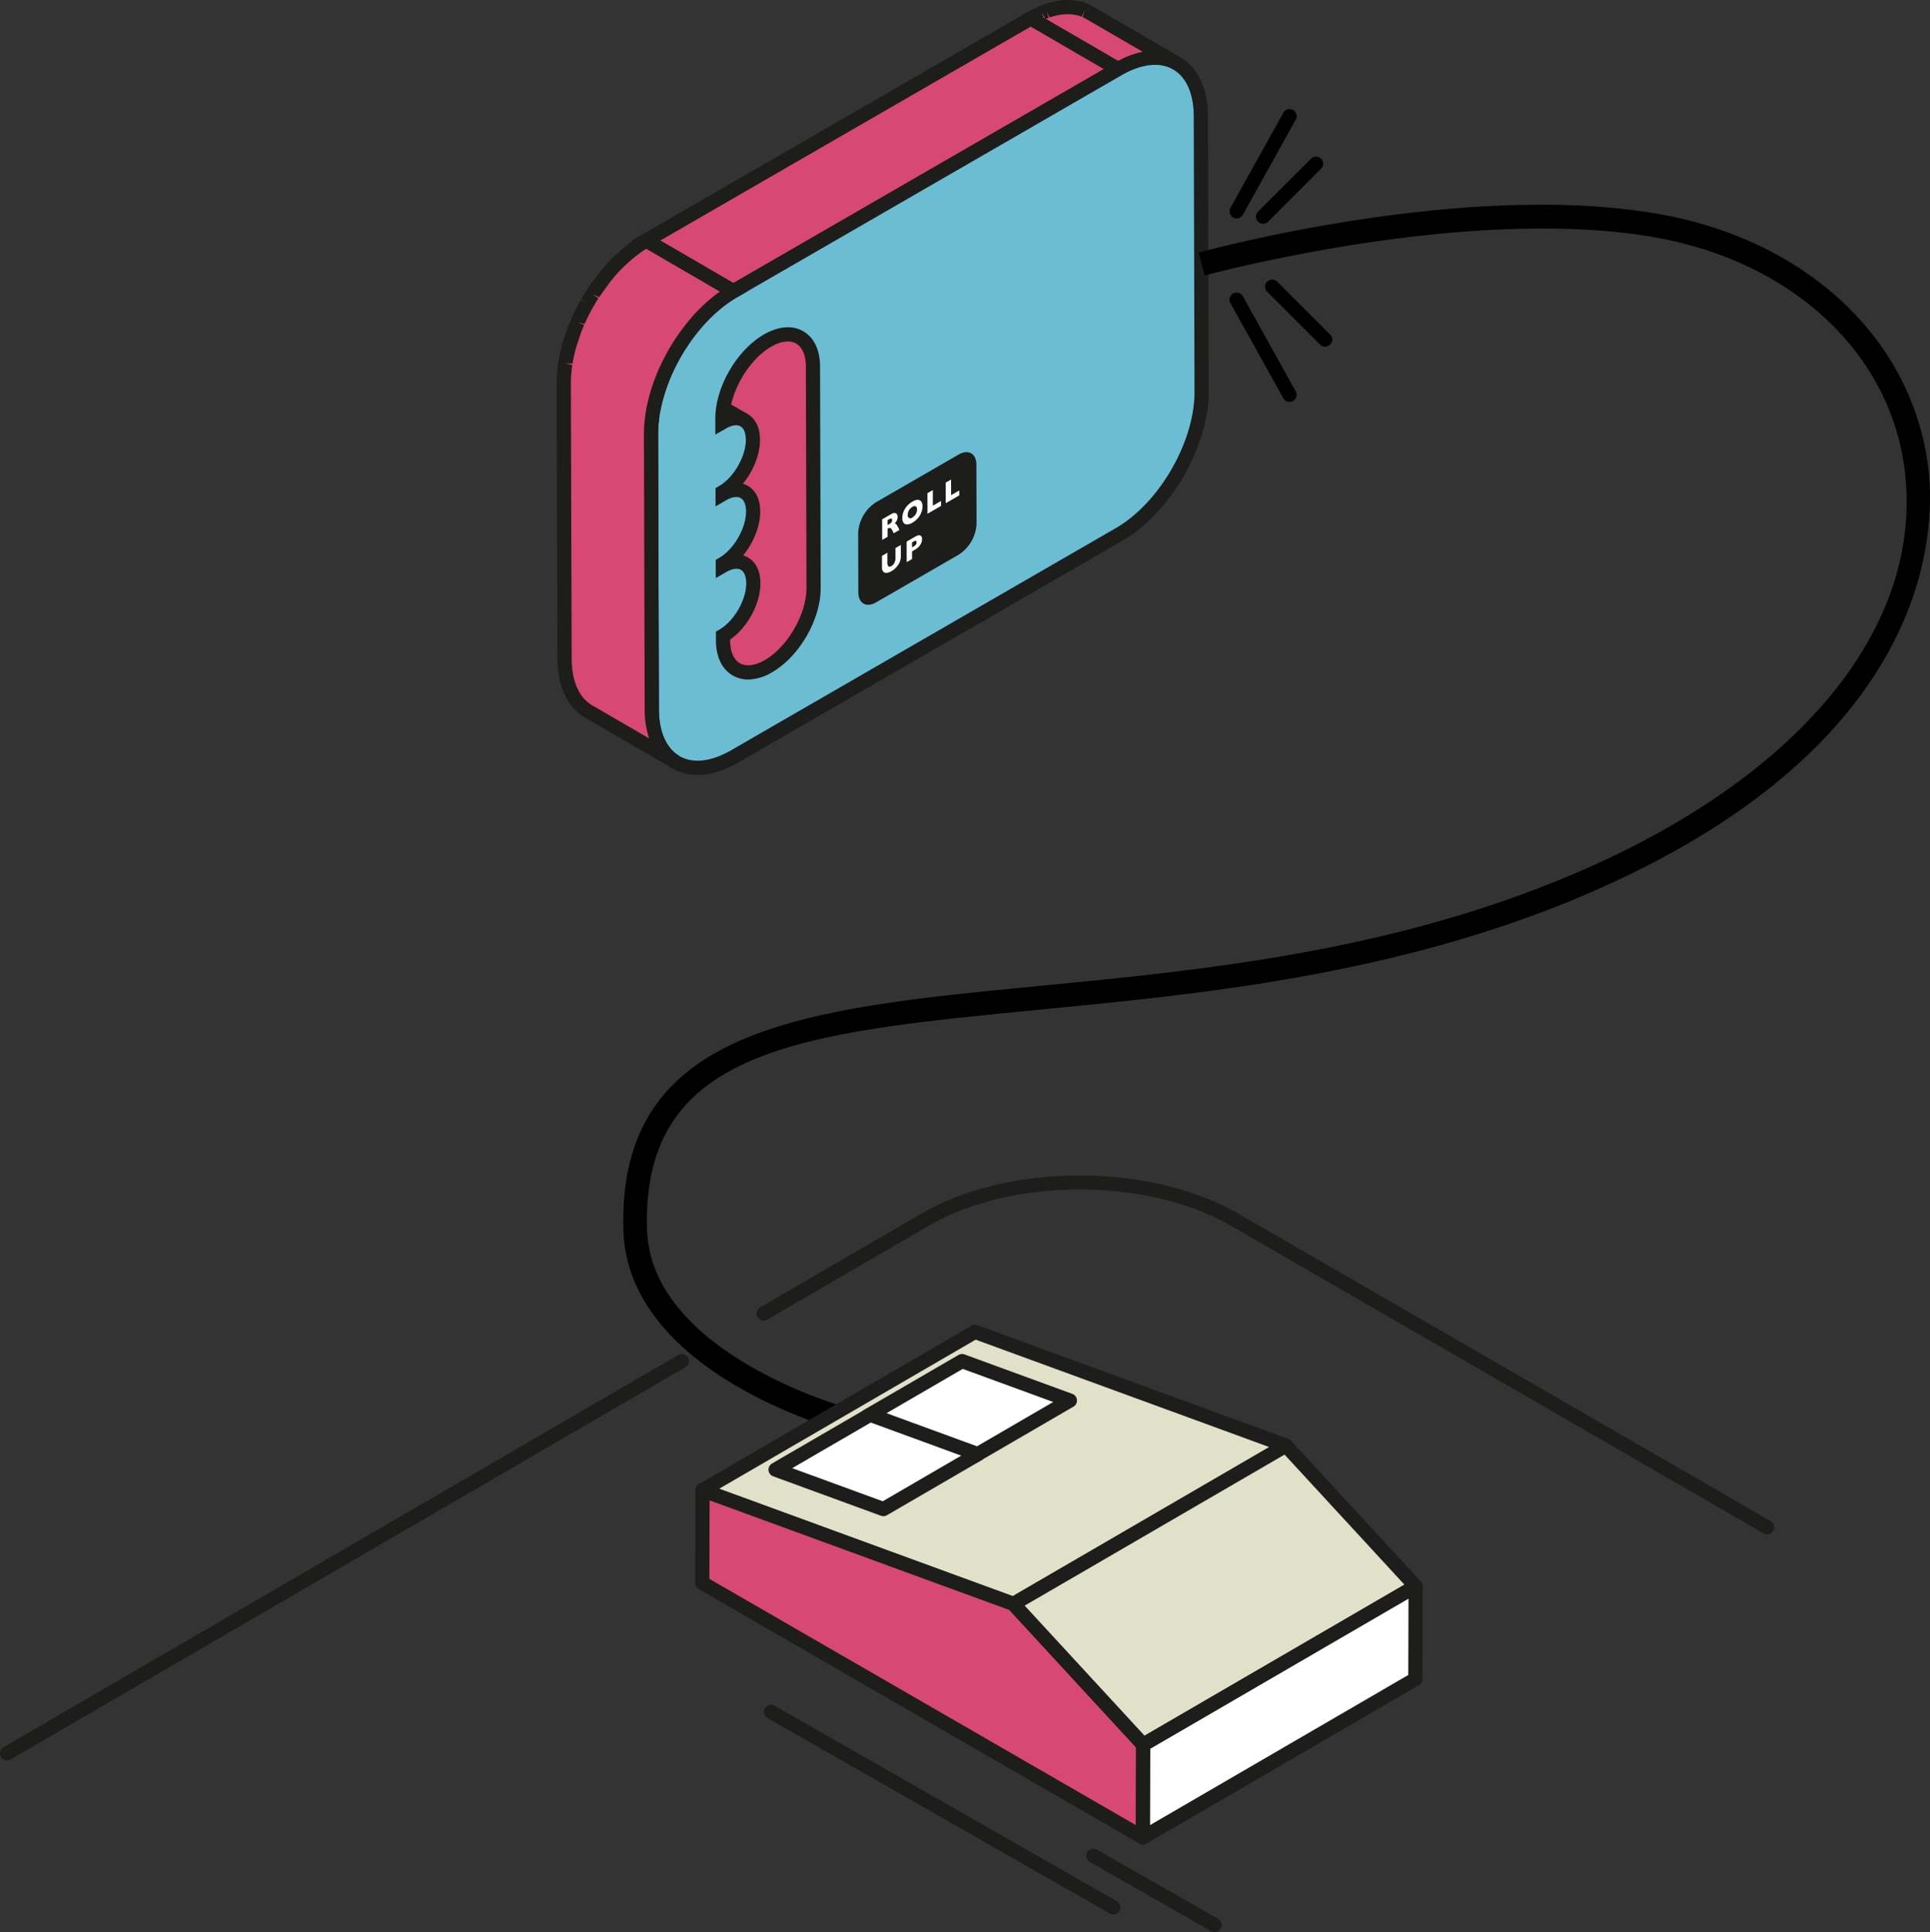 <svg xmlns="http://www.w3.org/2000/svg" xmlns:xlink="http://www.w3.org/1999/xlink" width="758.27" height="758.911" viewBox="0 0 758.27 758.911"><rect x="0" y="0" width="758.27" height="758.911" fill="#333333" stroke="none"/><defs><style>.a,.l{fill:none;}.b{fill:#d74875;}.c{fill:#1d1d1b;}.d{isolation:isolate;}.e{fill:#fff;}.f{clip-path:url(#a);}.g{clip-path:url(#b);}.h{clip-path:url(#c);}.i{fill:#6bbdd3;}.j{clip-path:url(#d);}.k{fill:#e1e0c8;}.l{stroke:#1d1d1b;stroke-linecap:round;stroke-linejoin:round;stroke-width:1.668px;}</style><clipPath id="a"><path class="a" d="M0,1.637C3.315-.282,6.323-.453,8.5.807l34.278,19.92c-2.172-1.26-5.177-1.083-8.5.83Z" transform="translate(0 0)"/></clipPath><clipPath id="b"><path class="a" d="M0,1.637C3.318-.277,6.329-.457,8.5.806l34.281,19.92c-2.172-1.263-5.186-1.083-8.5.833Z" transform="translate(0 0)"/></clipPath><clipPath id="c"><path class="a" d="M0,1.635C3.318-.278,6.326-.456,8.5.808l34.281,19.92c-2.172-1.263-5.18-1.086-8.5.83Z" transform="translate(0 0)"/></clipPath><clipPath id="d"><path class="a" d="M415.108,160l-.064-22.535,30.389-17.545.064,22.535Z" transform="translate(-415.044 -119.918)"/></clipPath></defs><g transform="translate(-311.383 -64.145)"><g transform="translate(710.772 64.145)"><path class="b" d="M469.468,87.95q.777-.376,1.544-.705c.18-.077.364-.16.545-.234.485-.2.963-.378,1.437-.548.117-.04.237-.09.351-.13.592-.2,1.173-.381,1.751-.538.083-.023.164-.04.247-.06a24.975,24.975,0,0,1,2.687-.575l.017,0c.735-.114,1.457-.177,2.166-.217.144-.01.291-.02.431-.023.638-.023,1.267-.02,1.882.013.107.007.211.02.318.03.495.037.986.094,1.467.17.147.023.3.047.448.074.552.1,1.093.221,1.621.374l.07.023c.5.147.986.324,1.464.515.137.057.274.117.415.177.4.18.805.374,1.193.585.13.07.264.13.391.2L455.634,67.16l-.18-.1c-.067-.04-.14-.067-.211-.1-.388-.211-.789-.408-1.193-.585-.077-.033-.147-.077-.224-.107s-.13-.043-.194-.07c-.474-.191-.959-.368-1.461-.515l-.06-.02-.01,0c-.528-.154-1.07-.271-1.621-.374-.067-.013-.127-.033-.191-.043-.083-.013-.174-.017-.257-.03-.481-.077-.969-.134-1.467-.17-.08-.007-.154-.023-.234-.03a.7.7,0,0,1-.084,0c-.615-.033-1.243-.037-1.882-.013-.06,0-.12-.007-.184,0-.08,0-.164.02-.247.027-.709.04-1.431.1-2.166.217h-.007l-.01,0a25.778,25.778,0,0,0-2.687.572c-.054.017-.1.02-.157.033l-.09.03c-.578.157-1.16.338-1.751.538-.117.04-.234.09-.351.13-.475.17-.953.351-1.437.548-.063.027-.127.047-.191.074-.117.047-.237.11-.354.16q-.767.331-1.544.705l-.588.287c-.682.344-1.367.709-2.059,1.106l34.28,19.921c.692-.4,1.377-.762,2.059-1.1C469.077,88.141,469.271,88.047,469.468,87.95Z" transform="translate(-426.973 -62.191)"/><path class="c" d="M470.716,94.517,430.875,71.364l4.178-2.4c.739-.424,1.471-.812,2.2-1.177l.381-.191c.8-.388,1.35-.642,1.9-.879l.448-.194c.675-.271,1.19-.465,1.7-.648l.408-.15c.615-.211,1.257-.408,1.885-.582l.444-.107c.749-.2,1.611-.4,2.47-.541l.565-.09c.762-.107,1.5-.174,2.229-.217l.568-.023c.642-.027,1.364-.02,2.062.02l.408.033c.535.04,1.09.107,1.641.194l.374.05c.625.124,1.146.234,1.641.364h.782l.341.341c.384.127.732.261,1.08.4l.528.224c.444.2.909.424,1.357.665l.324.17,34.423,20-2.771,4.84.077-.2-.1.18-.3-.174-.007.013c-.321-.17-.648-.334-.983-.478l.03-.094-.281-.164-.057.124c-.428-.174-.832-.318-1.25-.445a12.633,12.633,0,0,0-1.411-.328l-.374-.063c-.4-.064-.816-.114-1.237-.144a15.984,15.984,0,0,0-1.9-.04l-.531-2.764.167,2.781c-.558.037-1.116.084-1.691.16l-.431.07c-.722.12-1.454.284-2.2.478s-1.277.364-1.808.545L476.9,88.417l.939,2.627c-.431.15-.872.318-1.313.5l-.551.234c-.421.184-.9.4-1.387.642l-.157.074-.368.18c-.665.331-1.3.668-1.945,1.039Zm1.3-7.052,1.35,2.443-1.213-2.51c.552-.267,1.1-.518,1.644-.755l.645-.271c.478-.2,1-.391,1.514-.578l.411-.15c.625-.214,1.267-.411,1.9-.582.849-.224,1.574-.394,2.253-.528L457.761,71.327c-.264-.14-.6-.3-.939-.455l.8-2.691L456.5,70.736c-.354-.144-.7-.271-1.066-.384l-.271-.084c-.418-.117-.846-.211-1.284-.287l-.371-.063c-.414-.064-.832-.114-1.26-.15a18.629,18.629,0,0,0-1.878-.033l-.421.02c-.528.03-1.1.08-1.681.164l-.19.03a23.752,23.752,0,0,0-2.4.515l-.351.087c-.388.107-.916.271-1.447.451l-1.26-2.5.936,2.627c-.4.144-.806.294-1.21.455L470.763,88.1c.254-.134.508-.264.769-.391ZM441.43,71.05l.7.4L440.792,69.2Z" transform="translate(-430.875 -64.145)"/></g><g class="d" transform="translate(558.305 262.055)"><path class="e" d="M394.589,124.995l34.28,19.921c-2.173-1.26-5.177-1.083-8.5.832l-34.28-19.921C389.409,123.909,392.417,123.735,394.589,124.995Z" transform="translate(-383.305 -121.409)"/><path class="c" d="M422.326,150.483a2.806,2.806,0,0,1-1.4-.378l-34.28-19.921a2.786,2.786,0,0,1,.007-4.823c4.048-2.34,8.159-2.651,11.291-.832v0L432.21,144.45l.017.007a2.788,2.788,0,0,1-2.8,4.82h0c-1.34-.789-3.423-.478-5.7.832A2.768,2.768,0,0,1,422.326,150.483Z" transform="translate(-385.259 -123.357)"/><g class="f" transform="translate(2.787 2.78)"><g class="d" transform="translate(-2.787 -2.785)"><g transform="translate(0 0.801)"><path class="e" d="M420.373,145.183l-34.28-19.921a14.348,14.348,0,0,1,1.668-.832l34.283,19.921a14.13,14.13,0,0,0-1.671.832" transform="translate(-383.305 -121.641)"/><path class="c" d="M422.326,149.925a2.806,2.806,0,0,1-1.4-.378l-34.28-19.921a2.787,2.787,0,0,1-.007-4.816,17.144,17.144,0,0,1,2-1,2.778,2.778,0,0,1,2.477.164l34.28,19.921a2.787,2.787,0,0,1-.324,4.98,11.565,11.565,0,0,0-1.35.675A2.76,2.76,0,0,1,422.326,149.925Z" transform="translate(-385.259 -123.595)"/></g><g transform="translate(1.668 0.318)"><path class="e" d="M420.875,144.69,386.592,124.77a11.92,11.92,0,0,1,1.407-.485l34.28,19.921a11.687,11.687,0,0,0-1.4.485" transform="translate(-383.805 -121.497)"/><path class="c" d="M422.825,149.432a2.787,2.787,0,0,1-1.4-.378l-34.28-19.921a2.789,2.789,0,0,1,.334-4.987,14.629,14.629,0,0,1,1.748-.6,2.75,2.75,0,0,1,2.126.284l34.28,19.921a2.785,2.785,0,0,1-.668,5.1,8.332,8.332,0,0,0-1.073.368A2.81,2.81,0,0,1,422.825,149.432Z" transform="translate(-385.758 -123.451)"/></g><g transform="translate(3.075 0.092)"><path class="e" d="M421.293,144.363l-34.28-19.921a9.84,9.84,0,0,1,1.049-.224l34.28,19.921a9.842,9.842,0,0,0-1.049.224" transform="translate(-384.226 -121.429)"/><path class="c" d="M423.246,149.1a2.77,2.77,0,0,1-1.4-.378l-34.28-19.921a2.785,2.785,0,0,1,.658-5.094,12.055,12.055,0,0,1,1.374-.294,2.76,2.76,0,0,1,1.822.344L425.7,143.683a2.785,2.785,0,0,1-.979,5.164,6.63,6.63,0,0,0-.729.157A2.7,2.7,0,0,1,423.246,149.1Z" transform="translate(-386.179 -123.384)"/></g><g transform="translate(4.126 0.005)"><path class="e" d="M421.607,144.2l-34.28-19.921a8.412,8.412,0,0,1,.892-.09l34.28,19.921a8.412,8.412,0,0,0-.892.09" transform="translate(-384.541 -121.404)"/><path class="c" d="M423.559,148.942a2.8,2.8,0,0,1-1.4-.378l-34.276-19.921a2.784,2.784,0,0,1,.986-5.164,9.719,9.719,0,0,1,1.18-.117,2.721,2.721,0,0,1,1.524.374l34.28,19.921a2.787,2.787,0,0,1-1.277,5.194c-.194.01-.394.027-.6.057A2.475,2.475,0,0,1,423.559,148.942Z" transform="translate(-386.493 -123.357)"/></g><g transform="translate(5.018)"><path class="e" d="M421.874,144.116,387.594,124.2a7.752,7.752,0,0,1,.789.007l34.28,19.921a7.739,7.739,0,0,0-.789-.007" transform="translate(-384.808 -121.404)"/><path class="c" d="M424.615,148.865c-.057,0-.117,0-.174-.007a3.26,3.26,0,0,0-.478,0,2.722,2.722,0,0,1-1.537-.378l-34.28-19.921a2.786,2.786,0,0,1,1.263-5.191,10.053,10.053,0,0,1,1.1.01,2.681,2.681,0,0,1,1.223.371l34.28,19.921a2.788,2.788,0,0,1-1.4,5.2Z" transform="translate(-386.76 -123.356)"/></g><g transform="translate(5.808 0.012)"><path class="e" d="M422.11,144.114l-34.28-19.921a7.108,7.108,0,0,1,.722.084L422.835,144.2a6.416,6.416,0,0,0-.725-.087" transform="translate(-385.045 -121.407)"/><path class="c" d="M424.783,148.94a2.5,2.5,0,0,1-.495-.047,2.673,2.673,0,0,0-.374-.04,2.794,2.794,0,0,1-1.253-.378l-34.276-19.921a2.786,2.786,0,0,1,1.544-5.191,8.638,8.638,0,0,1,1.033.117,2.7,2.7,0,0,1,.943.338l34.28,19.924a2.788,2.788,0,0,1-1.4,5.2Z" transform="translate(-386.997 -123.36)"/></g><g transform="translate(6.528 0.1)"><path class="e" d="M422.329,144.142l-34.283-19.924a6.16,6.16,0,0,1,.672.157L423,144.3a5.539,5.539,0,0,0-.668-.154" transform="translate(-385.258 -121.436)"/><path class="c" d="M424.951,149.033a2.843,2.843,0,0,1-.759-.1,3.382,3.382,0,0,0-.374-.09,2.752,2.752,0,0,1-.939-.338L388.6,128.577a2.788,2.788,0,0,1,1.912-5.151,9.3,9.3,0,0,1,.959.227,2.75,2.75,0,0,1,.6.261l34.28,19.921a2.787,2.787,0,0,1-1.4,5.2Z" transform="translate(-387.212 -123.386)"/></g><g transform="translate(7.201 0.256)"><path class="e" d="M422.527,144.186l-34.28-19.921a5.635,5.635,0,0,1,.632.221l34.28,19.921a6.412,6.412,0,0,0-.632-.221" transform="translate(-385.461 -121.482)"/><path class="c" d="M425.111,149.144a2.7,2.7,0,0,1-1.076-.217,2.321,2.321,0,0,0-.324-.11,2.854,2.854,0,0,1-.632-.271L388.8,128.625a2.78,2.78,0,0,1-1.163-3.5,2.81,2.81,0,0,1,3.332-1.588,8.617,8.617,0,0,1,.936.334,2.086,2.086,0,0,1,.324.16l34.28,19.921a2.787,2.787,0,0,1-1.4,5.194Z" transform="translate(-387.413 -123.432)"/></g><g transform="translate(7.831 0.473)"><path class="e" d="M422.716,144.252l-34.28-19.921a5.57,5.57,0,0,1,.6.294l34.28,19.921a6.261,6.261,0,0,0-.6-.294" transform="translate(-385.648 -121.545)"/><path class="c" d="M425.268,149.286a2.784,2.784,0,0,1-1.36-.354,2.191,2.191,0,0,0-.321-.157,2.559,2.559,0,0,1-.317-.16l-34.28-19.921a2.786,2.786,0,0,1,2.463-4.984,8.531,8.531,0,0,1,.929.451l34.286,19.927a2.787,2.787,0,0,1-1.4,5.2Z" transform="translate(-387.602 -123.497)"/></g><g transform="translate(8.431 0.765)"><path class="e" d="M422.9,144.34l-34.28-19.921.064.037,34.28,19.921-.063-.037" transform="translate(-385.827 -121.631)"/><path class="c" d="M424.91,149.121a2.763,2.763,0,0,1-1.4-.378L389.2,128.8l-.03-.017h0a2.787,2.787,0,0,1,2.447-4.994v0h0a2.819,2.819,0,0,1,.351.17l34.273,19.917h0l0,0c.063.033.164.1.214.127a2.79,2.79,0,0,1-1.551,5.111Z" transform="translate(-387.782 -123.585)"/></g></g></g></g><g class="d" transform="translate(558.225 233.879)"><path class="e" d="M394.572,116.564l34.28,19.921c-2.173-1.263-5.184-1.083-8.5.832L386.069,117.4C389.388,115.481,392.4,115.3,394.572,116.564Z" transform="translate(-383.281 -112.981)"/><path class="c" d="M422.3,142.05a2.8,2.8,0,0,1-1.4-.378l-34.28-19.921a2.786,2.786,0,0,1,.007-4.823c4.061-2.343,8.179-2.644,11.3-.826l34.28,19.917h0a2.788,2.788,0,0,1-2.8,4.82l-.01,0c-1.347-.779-3.426-.468-5.7.842A2.809,2.809,0,0,1,422.3,142.05Z" transform="translate(-385.235 -114.927)"/><g class="g" transform="translate(2.789 2.777)"><g class="d" transform="translate(-2.789 -2.788)"><g transform="translate(0 0.809)"><path class="e" d="M420.349,136.752l-34.28-19.921a14.421,14.421,0,0,1,1.675-.832l34.28,19.921a14.418,14.418,0,0,0-1.674.832" transform="translate(-383.281 -113.215)"/><path class="c" d="M422.3,141.491a2.8,2.8,0,0,1-1.4-.378l-34.28-19.921a2.783,2.783,0,0,1,.013-4.823,16.654,16.654,0,0,1,1.989-.989,2.791,2.791,0,0,1,2.474.164l34.28,19.917a2.787,2.787,0,0,1-.331,4.984,11.9,11.9,0,0,0-1.357.675A2.775,2.775,0,0,1,422.3,141.491Z" transform="translate(-385.235 -115.166)"/></g><g transform="translate(1.675 0.32)"><path class="e" d="M420.85,136.259l-34.28-19.921a11.527,11.527,0,0,1,1.407-.485l34.28,19.921a11.536,11.536,0,0,0-1.407.485" transform="translate(-383.783 -113.065)"/><path class="c" d="M422.8,141a2.779,2.779,0,0,1-1.4-.378L387.123,120.7a2.787,2.787,0,0,1,.324-4.98,14.107,14.107,0,0,1,1.758-.608,2.785,2.785,0,0,1,2.126.284l34.276,19.921a2.784,2.784,0,0,1-.655,5.094,9.53,9.53,0,0,0-1.083.378A2.819,2.819,0,0,1,422.8,141Z" transform="translate(-385.736 -115.02)"/></g><g transform="translate(3.081 0.098)"><path class="e" d="M421.271,135.932l-34.28-19.921a9.506,9.506,0,0,1,1.05-.224l34.28,19.921a9.51,9.51,0,0,0-1.05.224" transform="translate(-384.203 -113)"/><path class="c" d="M423.225,140.673a2.74,2.74,0,0,1-1.4-.381l-34.28-19.921a2.785,2.785,0,0,1,.682-5.1,13.436,13.436,0,0,1,1.324-.284,2.819,2.819,0,0,1,1.845.344l34.28,19.924a2.785,2.785,0,0,1-.979,5.161c-.247.04-.5.1-.762.164A2.7,2.7,0,0,1,423.225,140.673Z" transform="translate(-386.157 -114.953)"/></g><g transform="translate(4.131)"><path class="e" d="M421.585,135.771l-34.28-19.921a8.415,8.415,0,0,1,.892-.09l34.28,19.921a8.408,8.408,0,0,0-.892.09" transform="translate(-384.518 -112.966)"/><path class="c" d="M423.538,140.517a2.794,2.794,0,0,1-1.4-.378l-34.28-19.924a2.786,2.786,0,0,1,.986-5.164,11.249,11.249,0,0,1,1.183-.117,2.628,2.628,0,0,1,1.524.374l34.28,19.921a2.788,2.788,0,0,1-1.277,5.194,4.869,4.869,0,0,0-.571.06A3.317,3.317,0,0,1,423.538,140.517Z" transform="translate(-386.471 -114.924)"/></g><g transform="translate(5.022 0.001)"><path class="e" d="M421.852,135.687l-34.28-19.921a6.888,6.888,0,0,1,.789.007l34.283,19.921a7.805,7.805,0,0,0-.792-.007" transform="translate(-384.783 -112.973)"/><path class="c" d="M424.6,140.432c-.147,0-.294-.013-.441-.013-.117,0-.241,0-.351.007a2.776,2.776,0,0,1-1.4-.378l-34.28-19.921a2.786,2.786,0,0,1,1.267-5.194,10.963,10.963,0,0,1,1.1.01,2.765,2.765,0,0,1,1.223.371L426,135.235a2.787,2.787,0,0,1-1.4,5.2Z" transform="translate(-386.737 -114.924)"/></g><g transform="translate(5.813 0.017)"><path class="e" d="M422.091,135.683l-34.283-19.921a7.125,7.125,0,0,1,.722.084l34.283,19.921c-.237-.04-.478-.067-.722-.084" transform="translate(-385.021 -112.978)"/><path class="c" d="M424.77,140.505a3.062,3.062,0,0,1-.461-.037c-.147-.023-.3-.043-.451-.053a2.825,2.825,0,0,1-1.213-.371l-34.283-19.921a2.787,2.787,0,0,1,1.584-5.191,8.605,8.605,0,0,1,1.036.124,2.77,2.77,0,0,1,.906.334l34.28,19.921a2.786,2.786,0,0,1-1.4,5.194Z" transform="translate(-386.974 -114.929)"/></g><g transform="translate(6.537 0.097)"><path class="e" d="M422.307,135.708l-34.283-19.921c.231.04.455.094.672.154l34.28,19.924a6.266,6.266,0,0,0-.668-.157" transform="translate(-385.239 -112.999)"/><path class="c" d="M424.927,140.6a2.945,2.945,0,0,1-.772-.107,2.343,2.343,0,0,0-.368-.084,2.852,2.852,0,0,1-.929-.341l-34.28-19.921a2.787,2.787,0,0,1,1.868-5.157c.331.06.648.13.963.217a2.843,2.843,0,0,1,.638.277l34.28,19.917a2.788,2.788,0,0,1-1.4,5.2Z" transform="translate(-387.191 -114.953)"/></g><g transform="translate(7.205 0.254)"><path class="e" d="M422.5,135.757l-34.28-19.924a5.653,5.653,0,0,1,.632.224l34.28,19.921a5.644,5.644,0,0,0-.632-.221" transform="translate(-385.436 -113.048)"/><path class="c" d="M425.091,140.72a2.766,2.766,0,0,1-1.1-.227c-.107-.047-.217-.08-.331-.117a2.775,2.775,0,0,1-.6-.261l-34.28-19.921a2.789,2.789,0,0,1,2.172-5.091,9.7,9.7,0,0,1,.936.334,2.4,2.4,0,0,1,.321.16l34.283,19.924a2.788,2.788,0,0,1-1.4,5.2Z" transform="translate(-387.391 -115)"/></g><g transform="translate(7.836 0.476)"><path class="e" d="M422.694,135.821,388.414,115.9a5.511,5.511,0,0,1,.6.294l34.28,19.921a5.232,5.232,0,0,0-.6-.294" transform="translate(-385.624 -113.113)"/><path class="c" d="M425.244,140.852a2.772,2.772,0,0,1-1.357-.354c-.114-.047-.528-.247-.638-.314l-34.28-19.924a2.787,2.787,0,0,1,2.483-4.977,8.515,8.515,0,0,1,.876.431l34.32,19.944a2.784,2.784,0,0,1-1.4,5.194Z" transform="translate(-387.579 -115.066)"/></g><g transform="translate(8.436 0.768)"><path class="e" d="M422.873,135.909l-34.28-19.921.067.037,34.28,19.921-.067-.037" transform="translate(-385.806 -113.199)"/><path class="c" d="M424.89,140.687a2.744,2.744,0,0,1-1.4-.378l-34.28-19.921-.07-.04a2.787,2.787,0,0,1,2.61-4.92h0a1.51,1.51,0,0,1,.191.1L426.22,135.45h0l0,0c.063.033.164.1.21.127a2.786,2.786,0,0,1-1.547,5.107Z" transform="translate(-387.759 -115.154)"/></g></g></g></g><path class="b" d="M452.109,219.657c.037-.3.057-.592.087-.886.02-.211.047-.421.06-.632.05-.662.08-1.317.08-1.965l-.247-87c-.017-5.609-2-9.559-5.191-11.414L412.619,97.84c3.2,1.858,5.174,5.806,5.191,11.418l.247,87c0,.648-.03,1.3-.08,1.969-.017.207-.04.414-.06.625-.043.424-.094.852-.154,1.28-.07.471-.154.946-.244,1.421-.064.324-.12.648-.191.973-.067.3-.147.6-.224.906-.107.425-.214.849-.337,1.273-.07.244-.147.488-.224.729-.15.478-.308.953-.478,1.427-.07.194-.137.391-.21.585q-.366.983-.785,1.955c-.03.07-.067.14-.1.211q-.386.877-.819,1.738c-.087.177-.177.354-.267.531q-.416.8-.862,1.594c-.06.1-.117.211-.177.318-.358.618-.732,1.223-1.12,1.822l-.341.511q-.431.642-.886,1.27c-.164.227-.327.451-.495.675-.261.344-.531.685-.8,1.023-.227.284-.458.568-.692.842s-.451.515-.678.769c-.384.431-.782.852-1.183,1.26-.251.257-.5.511-.755.755-.2.19-.4.374-.6.558-.331.3-.669.595-1.006.879-.2.171-.4.341-.608.5-.368.294-.742.568-1.116.842-.181.127-.358.264-.538.391-.558.381-1.123.745-1.695,1.076-.551.317-1.093.592-1.631.846q-.211.1-.421.191c-.3.134-.588.241-.883.354-.421.164-.839.308-1.25.431-.267.08-.535.16-.8.224-.244.057-.485.11-.725.154-.317.06-.635.11-.946.144-.177.023-.358.043-.531.053a10.163,10.163,0,0,1-1.146.023c-.084,0-.174,0-.257,0a9.8,9.8,0,0,1-1.314-.167c-.107-.02-.211-.05-.314-.074a9.419,9.419,0,0,1-.979-.281c-.1-.037-.2-.067-.3-.107a8.115,8.115,0,0,1-1.166-.555l34.28,19.921.1.057a8.533,8.533,0,0,0,.9.438c.057.023.117.037.174.06.1.04.2.07.3.107.154.053.3.117.465.164s.341.08.515.117c.1.027.207.053.314.074.057.013.114.03.171.04a10.182,10.182,0,0,0,1.076.127.457.457,0,0,1,.067,0c.087,0,.174,0,.261,0,.281.01.561.02.849.007.1,0,.2-.02.294-.027.174-.013.354-.033.535-.053s.328-.027.5-.05c.144-.023.3-.067.445-.1.241-.043.481-.094.725-.154.134-.033.261-.05.394-.084s.268-.1.4-.14c.411-.12.829-.267,1.25-.431.15-.057.294-.09.445-.15s.294-.137.438-.2.281-.127.421-.194c.538-.254,1.08-.528,1.631-.846.572-.331,1.136-.7,1.695-1.076.18-.127.358-.261.538-.391.374-.271.749-.548,1.116-.842.2-.164.4-.334.608-.5.338-.287.675-.578,1.006-.882.2-.184.4-.368.6-.558.124-.117.254-.227.374-.348s.254-.274.384-.408c.4-.408.792-.826,1.18-1.257.124-.14.254-.264.378-.4.1-.117.2-.247.3-.368.237-.277.465-.558.692-.842.151-.184.3-.358.451-.545.12-.157.231-.321.351-.478.167-.224.331-.448.495-.672.11-.154.227-.3.338-.458.187-.267.364-.541.545-.816.117-.171.231-.338.344-.511.047-.07.094-.137.14-.207q.472-.747.919-1.507l.06-.107c.06-.107.117-.214.177-.318.2-.358.4-.712.6-1.073.09-.174.174-.348.264-.521s.181-.354.268-.531c.077-.154.16-.307.234-.461.2-.421.4-.849.585-1.277.03-.07.067-.14.1-.211l.027-.057c.227-.528.448-1.063.652-1.6.037-.1.07-.2.107-.3.073-.194.14-.391.211-.585.094-.264.2-.528.284-.792.07-.211.127-.421.194-.632.077-.244.154-.488.224-.735.043-.15.1-.3.137-.448.077-.274.134-.545.2-.819.077-.3.157-.608.224-.909.023-.107.053-.211.077-.314.047-.221.07-.438.11-.655.094-.475.177-.949.247-1.424C452.059,219.918,452.092,219.787,452.109,219.657Z" transform="translate(178.696 78.927)"/><g class="d" transform="translate(558.144 205.689)"><path class="e" d="M394.545,108.132l34.28,19.921c-2.172-1.263-5.181-1.086-8.5.829l-34.28-19.921C389.364,107.046,392.372,106.869,394.545,108.132Z" transform="translate(-383.257 -104.546)"/><path class="c" d="M422.278,133.619a2.776,2.776,0,0,1-1.4-.381L386.6,113.318a2.784,2.784,0,0,1,.007-4.82c4.048-2.34,8.162-2.651,11.291-.832v0l34.28,19.924h0a2.787,2.787,0,0,1-2.8,4.816h0c-1.344-.789-3.423-.478-5.7.832A2.773,2.773,0,0,1,422.278,133.619Z" transform="translate(-385.211 -106.493)"/><g class="h" transform="translate(2.788 2.779)"><g class="d" transform="translate(-2.788 -2.791)"><g transform="translate(0 0.809)"><path class="e" d="M420.325,128.316l-34.28-19.921a14.075,14.075,0,0,1,1.671-.829L422,127.487a14.881,14.881,0,0,0-1.671.829" transform="translate(-383.257 -104.778)"/><path class="c" d="M422.278,133.061a2.776,2.776,0,0,1-1.4-.381L386.6,112.759a2.785,2.785,0,0,1-.007-4.813,17.419,17.419,0,0,1,2-1,2.789,2.789,0,0,1,2.477.164l34.28,19.921a2.788,2.788,0,0,1-.321,4.98,11.841,11.841,0,0,0-1.354.672A2.763,2.763,0,0,1,422.278,133.061Z" transform="translate(-385.211 -106.732)"/></g><g transform="translate(1.668 0.325)"><path class="e" d="M420.825,127.826l-34.28-19.921a11.118,11.118,0,0,1,1.4-.485l34.28,19.921a11.13,11.13,0,0,0-1.4.485" transform="translate(-383.755 -104.633)"/><path class="c" d="M422.777,132.568a2.791,2.791,0,0,1-1.4-.381L387.1,112.266a2.786,2.786,0,0,1,.334-4.984,14.871,14.871,0,0,1,1.748-.6,2.8,2.8,0,0,1,2.126.284l34.28,19.921a2.788,2.788,0,0,1-.668,5.1,8.118,8.118,0,0,0-1.07.368A2.828,2.828,0,0,1,422.777,132.568Z" transform="translate(-385.71 -106.587)"/></g><g transform="translate(3.075 0.097)"><path class="e" d="M421.245,127.5l-34.28-19.921a9,9,0,0,1,1.053-.224l34.28,19.921a9.738,9.738,0,0,0-1.053.224" transform="translate(-384.178 -104.562)"/><path class="c" d="M423.2,132.243a2.778,2.778,0,0,1-1.4-.378l-34.28-19.921a2.787,2.787,0,0,1,.662-5.1,12.6,12.6,0,0,1,1.37-.294,2.742,2.742,0,0,1,1.822.348l34.28,19.921a2.787,2.787,0,0,1-.979,5.164,5.857,5.857,0,0,0-.732.157A2.813,2.813,0,0,1,423.2,132.243Z" transform="translate(-386.131 -106.519)"/></g><g transform="translate(4.126)"><path class="e" d="M421.56,127.338l-34.28-19.921a8.259,8.259,0,0,1,.889-.09l34.28,19.921a8.26,8.26,0,0,0-.889.09" transform="translate(-384.49 -104.528)"/><path class="c" d="M423.515,132.087a2.764,2.764,0,0,1-1.4-.381l-34.28-19.921a2.784,2.784,0,0,1,.986-5.164,11.3,11.3,0,0,1,1.18-.12,2.581,2.581,0,0,1,1.524.378L425.8,126.8a2.785,2.785,0,0,1-1.277,5.191c-.194.01-.394.03-.6.06A2.475,2.475,0,0,1,423.515,132.087Z" transform="translate(-386.445 -106.49)"/></g><g transform="translate(5.019 0.003)"><path class="e" d="M421.826,127.254l-34.28-19.921a6.934,6.934,0,0,1,.792.007l34.28,19.921a6.92,6.92,0,0,0-.792-.007" transform="translate(-384.761 -104.537)"/><path class="c" d="M424.57,132c-.06,0-.12,0-.177-.007a2.851,2.851,0,0,0-.478,0,2.661,2.661,0,0,1-1.537-.374L388.1,111.693a2.788,2.788,0,0,1,1.3-5.194c.364-.013.725-.01,1.066.01a2.751,2.751,0,0,1,1.227.374l34.276,19.924a2.786,2.786,0,0,1-1.4,5.194Z" transform="translate(-386.713 -106.491)"/></g><g transform="translate(5.808 0.016)"><path class="e" d="M422.063,127.25l-34.28-19.921a6.441,6.441,0,0,1,.722.084l34.28,19.921c-.237-.04-.478-.067-.722-.084" transform="translate(-384.994 -104.539)"/><path class="c" d="M424.736,132.079a2.53,2.53,0,0,1-.495-.047,3.3,3.3,0,0,0-.371-.043,2.806,2.806,0,0,1-1.253-.374l-34.28-19.924a2.786,2.786,0,0,1,1.584-5.191c.338.023.672.064.993.117a2.75,2.75,0,0,1,.942.341l34.28,19.924a2.787,2.787,0,0,1-1.4,5.2Z" transform="translate(-386.949 -106.494)"/></g><g transform="translate(6.529 0.1)"><path class="e" d="M422.279,127.275,388,107.354a6.275,6.275,0,0,1,.669.154l34.28,19.921c-.217-.06-.441-.114-.668-.154" transform="translate(-385.209 -104.565)"/><path class="c" d="M424.906,132.174a2.739,2.739,0,0,1-.8-.12c-.11-.03-.221-.053-.338-.074a2.757,2.757,0,0,1-.939-.341l-34.276-19.924a2.787,2.787,0,0,1,1.868-5.157,8.208,8.208,0,0,1,1,.237,2.689,2.689,0,0,1,.605.261L426.3,126.977a2.787,2.787,0,0,1-1.4,5.2Z" transform="translate(-387.164 -106.52)"/></g><g transform="translate(7.201 0.263)"><path class="e" d="M422.479,127.321,388.2,107.4a5.657,5.657,0,0,1,.632.224l34.28,19.921a5.649,5.649,0,0,0-.632-.224" transform="translate(-385.413 -104.621)"/><path class="c" d="M425.063,132.28a2.765,2.765,0,0,1-1.076-.217,2.874,2.874,0,0,0-.324-.114,2.684,2.684,0,0,1-.628-.271l-34.28-19.921a2.779,2.779,0,0,1-1.163-3.5,2.812,2.812,0,0,1,3.332-1.584,8.367,8.367,0,0,1,.936.331,2.652,2.652,0,0,1,.324.16l34.28,19.921a2.787,2.787,0,0,1-1.4,5.2Z" transform="translate(-387.365 -106.568)"/></g><g transform="translate(7.831 0.478)"><path class="e" d="M422.668,127.388l-34.28-19.921a5.574,5.574,0,0,1,.6.294l34.28,19.921a5.573,5.573,0,0,0-.6-.294" transform="translate(-385.6 -104.679)"/><path class="c" d="M425.22,132.423a2.752,2.752,0,0,1-1.36-.358,3.149,3.149,0,0,0-.321-.154,2.829,2.829,0,0,1-.318-.16l-34.28-19.921a2.787,2.787,0,0,1,2.463-4.987,8.545,8.545,0,0,1,.929.455l34.29,19.927a2.788,2.788,0,0,1-1.4,5.2Z" transform="translate(-387.554 -106.633)"/></g><g transform="translate(8.431 0.768)"><path class="e" d="M422.848,127.476l-34.28-19.921.067.037,34.28,19.921-.067-.037" transform="translate(-385.779 -104.762)"/><path class="c" d="M424.862,132.261a2.766,2.766,0,0,1-1.4-.381l-34.343-19.957a2.788,2.788,0,0,1,2.544-4.953h0c.083.04.167.087.254.134l34.28,19.921c.06.033.16.1.211.127a2.79,2.79,0,0,1-1.551,5.111Z" transform="translate(-387.734 -106.719)"/></g></g></g></g><g transform="translate(559.672 68.155)"><path class="b" d="M421.612,173.472l-34.28-19.921L538.439,66.309l34.28,19.921Z" transform="translate(-381.77 -63.087)"/><path class="c" d="M425.506,178.95,385.668,155.8,542.34,65.345l39.838,23.149Zm-28.711-23.136,28.718,16.692L571.054,88.481,542.333,71.789Z" transform="translate(-385.668 -65.345)"/></g><g transform="translate(564.371 84.046)"><path class="i" d="M571.369,75.389c17.929-10.351,32.5-2.035,32.558,18.554l.308,108.143c.057,20.589-14.419,45.674-32.348,56.025l-151.107,87.24c-17.929,10.351-32.508,2.042-32.568-18.547l-.3-108.143c-.06-20.589,14.426-45.677,32.355-56.029Zm-119.588,203.8-.247-87c-.033-11.287-8.018-15.85-17.842-10.178s-17.768,19.433-17.735,30.72l0,1.377c6.594-3.807,11.962-.745,11.982,6.832s-5.311,16.8-11.906,20.609l0,.749c6.595-3.807,11.962-.759,11.982,6.818s-5.311,16.816-11.906,20.623l0,.739c6.595-3.807,11.963-.749,11.983,6.829s-5.311,16.806-11.906,20.613l.007,1.8c.03,11.291,8.029,15.846,17.852,10.174s17.755-19.426,17.725-30.713" transform="translate(-385.12 -68.137)"/><path class="c" d="M408.161,354.573a19.489,19.489,0,0,1-9.86-2.55c-7.012-4.034-10.89-12.287-10.923-23.25l-.3-108.143c-.063-21.448,15.078-47.669,33.748-58.449L571.929,74.935c9.6-5.532,18.774-6.347,25.816-2.293,7.013,4.034,10.89,12.293,10.923,23.26l.3,108.14c.063,21.448-15.071,47.669-33.735,58.445L424.128,349.73C418.553,352.949,413.118,354.573,408.161,354.573ZM574.716,79.765,423.61,167.008c-17.13,9.89-31.018,33.939-30.961,53.609l.3,108.147c.027,8.884,2.914,15.432,8.129,18.43,5.254,3.025,12.454,2.213,20.258-2.293l151.11-87.243c17.123-9.883,31-33.929,30.947-53.6l-.3-108.143c-.027-8.891-2.915-15.439-8.129-18.44-5.247-3.025-12.444-2.209-20.248,2.293ZM428.025,317.105a11.911,11.911,0,0,1-6.033-1.568c-4.255-2.443-6.6-7.357-6.625-13.834l0-3.423,1.4-.805c5.712-3.3,10.529-11.632,10.509-18.189-.007-2.58-.772-4.5-2.109-5.264s-3.416-.475-5.692.842l-4.158,2.4-.033-7.156,1.4-.809c5.715-3.3,10.529-11.635,10.515-18.2-.007-2.57-.775-4.489-2.106-5.254-1.347-.772-3.429-.465-5.7.846l-4.181,2.413v-7.186l1.394-.8c5.716-3.3,10.529-11.635,10.509-18.189-.007-2.58-.772-4.5-2.109-5.268s-3.416-.471-5.692.842L415.14,220.9l-.017-6.2c-.034-12.37,8.366-26.923,19.129-33.14,5.662-3.266,11.137-3.717,15.4-1.257s6.6,7.363,6.621,13.844l.247,87c.037,12.374-8.363,26.926-19.122,33.133A18.967,18.967,0,0,1,428.025,317.105Zm-7.082-15.689v.274c.013,4.4,1.374,7.6,3.827,9.018,2.483,1.431,5.98.979,9.843-1.253,8.887-5.127,16.364-18.082,16.334-28.293l-.247-87c-.013-4.405-1.37-7.611-3.827-9.025s-5.963-.976-9.833,1.257c-8.1,4.673-15.031,15.85-16.177,25.519a9.47,9.47,0,0,1,6.922.906c3.149,1.812,4.887,5.391,4.9,10.081.017,5.822-2.66,12.347-6.718,17.294a8.808,8.808,0,0,1,1.9.812c3.142,1.812,4.887,5.385,4.9,10.067.013,5.829-2.661,12.36-6.718,17.3a8.836,8.836,0,0,1,1.9.809c3.148,1.812,4.887,5.395,4.9,10.081C432.868,287.318,427.744,296.71,420.943,301.416Z" transform="translate(-387.074 -70.099)"/></g><g transform="translate(648.543 241.745)"><path class="c" d="M451.7,118.238c3.854-2.226,6.989-.438,7,3.987l.067,23.25a15.318,15.318,0,0,1-6.956,12.046l-32.488,18.758c-3.854,2.226-6.989.441-7-3.988l-.064-23.25a15.332,15.332,0,0,1,6.956-12.049Z" transform="translate(-412.257 -117.281)"/></g><g transform="translate(530.092 155.395)"><path class="b" d="M412.236,276.5l-.3-108.143c0-1.18.054-2.38.144-3.583.027-.384.074-.769.114-1.153.09-.936.194-1.875.341-2.821.027-.187.053-.374.084-.562.177-1.1.4-2.2.645-3.306.124-.552.268-1.106.408-1.658.194-.772.391-1.544.618-2.316.13-.445.267-.892.408-1.337.274-.869.562-1.735.872-2.6.127-.354.247-.712.381-1.066.448-1.193.923-2.383,1.437-3.563.06-.14.13-.281.191-.421q.7-1.579,1.477-3.132c.16-.324.327-.652.495-.973q.757-1.479,1.581-2.925c.1-.184.2-.374.314-.562.652-1.126,1.337-2.233,2.042-3.322.2-.318.418-.625.628-.939.525-.782,1.06-1.558,1.608-2.316.3-.411.6-.822.906-1.227.475-.632.966-1.25,1.461-1.865.414-.518.836-1.036,1.263-1.541.755-.889,1.514-1.768,2.3-2.61l.033-.033c.8-.842,1.614-1.648,2.44-2.437.364-.348.729-.689,1.1-1.023q.907-.827,1.835-1.6c.368-.307.735-.622,1.11-.919.672-.535,1.354-1.04,2.039-1.534.327-.237.652-.488.983-.715,1.02-.7,2.049-1.364,3.1-1.965l-34.28-19.921c-1.046.6-2.076,1.267-3.1,1.965-.331.227-.655.478-.983.712-.685.5-1.367,1-2.039,1.538-.374.3-.742.608-1.11.919-.618.518-1.233,1.053-1.835,1.6-.371.334-.735.675-1.1,1.023-.227.217-.461.418-.685.638-.595.585-1.18,1.187-1.755,1.8l-.034.033c-.595.635-1.183,1.284-1.758,1.949-.187.214-.361.445-.545.662-.428.5-.846,1.019-1.264,1.537-.274.341-.558.662-.825,1.009-.221.281-.425.575-.638.862-.3.4-.605.809-.9,1.223-.2.281-.421.555-.622.842-.338.481-.655.979-.986,1.471-.207.314-.424.625-.628.943-.087.13-.181.261-.264.394q-.867,1.354-1.678,2.744c-.037.06-.067.124-.1.184-.107.184-.207.374-.311.562-.378.662-.752,1.32-1.11,1.989-.164.307-.314.622-.471.933s-.334.648-.495.976c-.144.284-.294.565-.431.852-.364.755-.709,1.517-1.046,2.28-.06.14-.13.281-.191.421l-.053.117q-.627,1.449-1.19,2.911c-.07.177-.127.354-.194.535-.134.354-.254.712-.381,1.07-.177.485-.361.969-.525,1.457-.127.378-.227.759-.348,1.136-.14.448-.277.892-.408,1.34-.08.277-.177.555-.254.832-.137.495-.241.986-.364,1.484-.14.551-.284,1.106-.408,1.658-.044.194-.1.388-.14.578-.194.912-.358,1.822-.5,2.727-.03.187-.057.371-.084.558-.063.4-.134.812-.184,1.213-.07.541-.107,1.076-.16,1.614-.037.384-.084.765-.11,1.146-.09,1.207-.147,2.407-.144,3.586l.3,108.143c.023,7.671,2.059,13.637,5.535,17.568a15.919,15.919,0,0,0,3.934,3.242l34.28,19.921C415.879,293.928,412.266,286.731,412.236,276.5Z" transform="translate(-374.864 -89.186)"/><path class="c" d="M422.258,301.984l-.027-.013-34.253-19.907a18.686,18.686,0,0,1-4.619-3.8c-4.061-4.6-6.217-11.307-6.233-19.409l-.308-108.143c0-1.253.054-2.524.154-3.8l.157-1.685c.033-.408.074-.816.127-1.233l.284-1.878c.15-.926.321-1.878.528-2.838l.1-.431c.157-.689.291-1.2.421-1.718l.17-.705c.08-.344.16-.682.254-1.023l1.046-3.433c.117-.348.237-.675.358-1l.785-2.189c.391-1.016.809-2.022,1.237-3.025l.18-.394c.428-.956.782-1.741,1.16-2.527l1.444-2.854c.334-.625.685-1.24,1.036-1.855l2.624,1.016-2.443-1.34.257-.461c.665-1.153,1.243-2.1,1.842-3.035l1.237-1.848c.234-.358.465-.709.712-1.059l3.088-4.071c.438-.548.869-1.076,1.314-1.6l.565-.685c.608-.7,1.213-1.374,1.835-2.032.638-.679,1.247-1.3,1.865-1.915l.475-.445c.622-.582,1-.939,1.387-1.287.628-.575,1.267-1.13,1.909-1.675l1.173-.966c.712-.568,1.431-1.1,2.152-1.624l1.036-.749c1.076-.742,2.166-1.444,3.279-2.082l1.4-.809L451.8,114.6,447.634,117c-.983.572-1.955,1.2-2.918,1.858l-.923.672c-.645.465-1.3.946-1.935,1.454l-.879.732c-.765.642-1.347,1.146-1.922,1.668l-1.053.983c-.789.755-1.574,1.521-2.336,2.333-.785.836-1.517,1.681-2.243,2.537-.408.485-.812.983-1.217,1.481q-.712.887-1.411,1.808l-.866,1.17c-.532.735-1.046,1.477-1.544,2.233l-.615.909c-.675,1.046-1.337,2.112-1.969,3.2l-.314.565c-.518.909-1.023,1.852-1.514,2.8l-.478.949q-.747,1.489-1.424,3.015l-2.737-.712,2.554,1.11c-.491,1.14-.949,2.29-1.384,3.436l-.268.752c-.4,1.106-.672,1.939-.936,2.771l-.388,1.28c-.217.739-.408,1.474-.592,2.209-.17.665-.287,1.133-.391,1.594-.234,1.046-.444,2.1-.615,3.145l-2.838.107,2.758.418c-.134.9-.237,1.788-.321,2.677l-.11,1.093c-.087,1.13-.137,2.259-.134,3.366l.3,108.147c.027,8.854,2.9,15.392,8.079,18.4ZM380.234,142.912l2.721.662-.171,1.136c-.047.341-.073.668-.1,1l-.157,1.618c-.087,1.13-.137,2.256-.134,3.366L382.7,258.84c.013,6.725,1.685,12.163,4.833,15.729a13.189,13.189,0,0,0,3.245,2.674l22.364,13a36.251,36.251,0,0,1-1.741-11.471l-.3-108.143c0-1.25.053-2.524.154-3.8l.083-.9c.13-1.3.237-2.283.391-3.282l.09-.588c.187-1.146.418-2.3.675-3.459.117-.525.251-1.04.381-1.554.244-.983.454-1.795.688-2.6l.424-1.394c.287-.9.588-1.808.909-2.7l.388-1.09c.475-1.26.966-2.487,1.5-3.71l.2-.445q.727-1.629,1.527-3.242l.515-1.006q.782-1.529,1.634-3.028l.324-.578c.675-1.167,1.384-2.313,2.116-3.443l.648-.969c.545-.812,1.1-1.614,1.675-2.4l.926-1.26c.5-.669,1.009-1.307,1.517-1.942.435-.541.866-1.073,1.31-1.594.786-.926,1.584-1.845,2.4-2.714.866-.923,1.718-1.761,2.58-2.584.378-.361.762-.719,1.146-1.066.628-.578,1.277-1.136,1.925-1.681l1.147-.953c.719-.572,1.437-1.1,2.156-1.628l.4-.287L411.99,97.91c-.518.331-1.033.672-1.551,1.026l-.926.675c-.652.468-1.3.949-1.935,1.454l-1.063.879c-.571.488-1.16,1-1.738,1.521l-1.691,1.578c-.585.575-1.146,1.15-1.7,1.735-.6.645-1.163,1.267-1.718,1.905l-.525.632q-.611.732-1.217,1.484l-4.435,6.12-2.6-1.123,2.35,1.5q-.837,1.309-1.621,2.651l-.518.923c-.321.568-.645,1.136-.953,1.715l-1.347,2.661c-.354.732-.679,1.464-1.009,2.2l-2.737-.712,2.57,1.07c-.468,1.083-.852,2.022-1.213,2.958l-2.029,6.127c-.07.251-.13.518-.191.789l-.15.615c-.171.665-.287,1.133-.391,1.594l-.087.348c-.234,1.07-.388,1.932-.528,2.791Z" transform="translate(-376.818 -91.446)"/></g><g transform="translate(657.857 250.562)"><g class="d"><g class="j"><g transform="translate(0.041 1.946)"><path class="e" d="M417.2,129.186l-.007-1.935.448-.261a2.023,2.023,0,0,1,1.026-.371c.214.023.321.234.321.6a1.45,1.45,0,0,1-.274.919,4.107,4.107,0,0,1-1.066.789l-.448.257m1.461-4.332-3.583,2.069.024,8.069,2.112-1.22-.01-3.139.234-.134a1.676,1.676,0,0,1,.6-.247l.471.194a3,3,0,0,1,.558.809l.538,1.136,2.283-1.317-.709-1.36a5.59,5.59,0,0,0-.6-.906,1.071,1.071,0,0,0-.578-.2l.511-.665a3.855,3.855,0,0,0,.445-.872,3.186,3.186,0,0,0,.191-1.14,2.174,2.174,0,0,0-.237-.969,1.081,1.081,0,0,0-.812-.511,2.337,2.337,0,0,0-1.434.408" transform="translate(-415.009 -111.29)"/><path class="e" d="M421.422,129.795a1.088,1.088,0,0,1-1.842-1.026,3.654,3.654,0,0,1,.488-1.778,3.615,3.615,0,0,1,1.344-1.34,2.169,2.169,0,0,1,.769-.3,1.067,1.067,0,0,1,.575.11.8.8,0,0,1,.368.451,2.553,2.553,0,0,1,.107.749,3.331,3.331,0,0,1-.211,1.2,3.289,3.289,0,0,1-.615,1.093,3.645,3.645,0,0,1-.983.836m-.017-6.2a8.1,8.1,0,0,0-2.2,1.832,7.708,7.708,0,0,0-1.34,2.3,6.5,6.5,0,0,0-.421,2.283,3.217,3.217,0,0,0,.431,1.788,1.6,1.6,0,0,0,1.35.745,3.984,3.984,0,0,0,2.2-.682,8.129,8.129,0,0,0,2.176-1.818,7.7,7.7,0,0,0,1.34-2.273,6.675,6.675,0,0,0,.441-2.343,3.591,3.591,0,0,0-.261-1.421,1.625,1.625,0,0,0-.752-.9,1.888,1.888,0,0,0-1.24-.191,5.012,5.012,0,0,0-1.728.679" transform="translate(-409.453 -114.917)"/><path class="e" d="M422.513,121.739l-2.113,1.22.023,8.067,5.314-3.068-.006-1.937-3.2,1.848-.017-6.13" transform="translate(-402.537 -117.6)"/><path class="e" d="M424.658,120.5l-2.112,1.22.023,8.067,5.314-3.068-.005-1.937-3.2,1.848-.017-6.13" transform="translate(-397.512 -120.501)"/><path class="e" d="M422.459,128.188l-2.112,1.217.013,3.85a4.864,4.864,0,0,1-.191,1.411,3.466,3.466,0,0,1-.571,1.093,3.155,3.155,0,0,1-.812.715,1.632,1.632,0,0,1-.856.247.784.784,0,0,1-.555-.441,2.937,2.937,0,0,1-.2-1.213l-.01-3.824-2.112,1.22.013,4.462a2.318,2.318,0,0,0,.582,1.825,1.57,1.57,0,0,0,1.411.388,5.29,5.29,0,0,0,1.731-.655,8.181,8.181,0,0,0,1.28-.936,7.3,7.3,0,0,0,1.17-1.29,5.908,5.908,0,0,0,.892-1.644,5.459,5.459,0,0,0,.337-1.962l-.013-4.462" transform="translate(-415.056 -102.494)"/><path class="e" d="M420.077,131.819l-.007-1.962.448-.257a2.024,2.024,0,0,1,1.046-.384c.194.037.3.247.3.615a1.48,1.48,0,0,1-.127.662l-.4.5a4.288,4.288,0,0,1-.809.565l-.448.257m1.377-4.305-3.5,2.019.02,8.069,2.112-1.22-.007-3.015,1.387-.8a5.847,5.847,0,0,0,1.193-.936,4.875,4.875,0,0,0,1.233-2.112,3.572,3.572,0,0,0,.127-.933,2.446,2.446,0,0,0-.13-.832,1.184,1.184,0,0,0-.451-.525.958.958,0,0,0-.792-.157,3.373,3.373,0,0,0-1.193.445" transform="translate(-408.265 -105.159)"/></g></g></g></g><g transform="translate(556.243 144.551)"><path d="M470.648,569.883c-3.446-.926-84.449-23.253-85.96-79.108-2.156-79.693,70.859-86.759,163.293-95.7C612.63,388.818,685.9,381.729,758,351.109c88.517-37.592,137.2-96.542,130.227-157.684-5.308-46.543-43.879-82.818-98.267-92.411-73.71-13-175.827,14.687-176.846,14.964l-2.463-8.958c4.262-1.17,105.175-28.5,180.921-15.158,58.542,10.328,100.1,49.782,105.887,100.509,2.794,24.523,1.263,109.063-135.828,167.287-73.413,31.178-150.672,38.655-212.754,44.661-94.433,9.138-156.819,15.175-154.9,86.2,1.324,48.929,78.3,70.174,79.078,70.381Z" transform="translate(-384.642 -88.202)"/></g><g transform="translate(794.456 107.013)"><path d="M458.7,119.895a2.791,2.791,0,0,1-2.433-4.145l20.773-37.345a2.786,2.786,0,1,1,4.87,2.707l-20.773,37.348A2.784,2.784,0,0,1,458.7,119.895Z" transform="translate(-455.912 -76.971)"/></g><g transform="translate(794.456 179.09)"><path d="M479.475,141.458a2.777,2.777,0,0,1-2.437-1.434l-20.773-37.345a2.787,2.787,0,1,1,4.87-2.711l20.773,37.348a2.785,2.785,0,0,1-2.433,4.141Z" transform="translate(-455.912 -98.535)"/></g><g transform="translate(804.844 125.689)"><path d="M461.807,108.889a2.788,2.788,0,0,1-1.972-4.76l20.773-20.756a2.789,2.789,0,1,1,3.944,3.944l-20.773,20.756A2.782,2.782,0,0,1,461.807,108.889Z" transform="translate(-459.02 -82.558)"/></g><g transform="translate(808.448 173.98)"><path d="M483.658,123.337a2.781,2.781,0,0,1-1.972-.816l-20.773-20.756a2.789,2.789,0,1,1,3.944-3.944l20.773,20.756a2.788,2.788,0,0,1-1.972,4.76Z" transform="translate(-460.098 -97.006)"/></g><g transform="translate(584.606 584.502)"><path class="k" d="M393.962,282.865,501,220.663l122.168,44.676-107.036,62.2Z" transform="translate(-391.173 -217.875)"/><path class="c" d="M518.084,332.281a2.773,2.773,0,0,1-.956-.171L394.96,287.436a2.786,2.786,0,0,1-.445-5.027l107.037-62.2a2.794,2.794,0,0,1,2.356-.211L626.08,264.675a2.784,2.784,0,0,1,.441,5.027L519.484,331.9A2.78,2.78,0,0,1,518.084,332.281Zm-115.63-48.04,115.36,42.184,100.77-58.555-115.36-42.188Z" transform="translate(-393.128 -219.829)"/></g><g transform="translate(649.454 595.989)"><path class="e" d="M413.364,245.668,450.48,224.1l42.364,15.492-37.117,21.57Z" transform="translate(-410.576 -221.314)"/><path class="c" d="M457.683,265.9a2.792,2.792,0,0,1-.959-.17l-42.362-15.492a2.786,2.786,0,0,1-.444-5.027l37.114-21.568a2.794,2.794,0,0,1,2.356-.207l42.365,15.489a2.786,2.786,0,0,1,.445,5.027L459.08,265.518A2.737,2.737,0,0,1,457.683,265.9Zm-35.827-18.858,35.553,13,30.85-17.925-35.557-13Z" transform="translate(-412.53 -223.266)"/></g><g transform="translate(584.503 646.703)"><path class="b" d="M516.2,283.949l50.968,55.284-.1,36.422-173.136-99.96.1-36.422Z" transform="translate(-391.142 -236.484)"/><path class="c" d="M569.024,380.4a2.8,2.8,0,0,1-1.394-.371l-173.14-99.958a2.789,2.789,0,0,1-1.394-2.423l.1-36.422a2.789,2.789,0,0,1,3.743-2.614l122.168,44.678a2.789,2.789,0,0,1,1.093.725L571.173,339.3a2.782,2.782,0,0,1,.739,1.9l-.1,36.419a2.786,2.786,0,0,1-2.788,2.781ZM398.675,276.045,566.25,372.788l.083-30.513-49.768-53.986-117.8-43.08Z" transform="translate(-393.097 -238.439)"/></g><g transform="translate(706.776 629.181)"><path class="k" d="M430.513,296.232l107.036-62.2,50.968,55.284-107.036,62.2Z" transform="translate(-427.726 -231.245)"/><path class="c" d="M483.434,356.256a2.788,2.788,0,0,1-2.049-.9L430.416,300.07a2.79,2.79,0,0,1,.649-4.3l107.04-62.2a2.791,2.791,0,0,1,3.449.518l50.965,55.283a2.789,2.789,0,0,1-.648,4.3L484.834,355.878A2.782,2.782,0,0,1,483.434,356.256Zm-46.563-57.409,47.094,51.085,102.1-59.334-47.094-51.082Z" transform="translate(-429.68 -233.196)"/></g><g transform="translate(757.642 684.462)"><g transform="translate(0 0)"><path class="e" d="M445.835,312.772l107.036-62.2-.1,36.422-107.036,62.2Z" transform="translate(-442.946 -247.782)"/><path class="c" d="M447.686,353.933a2.781,2.781,0,0,1-2.788-2.794l.1-36.419a2.789,2.789,0,0,1,1.387-2.4l107.037-62.2a2.785,2.785,0,0,1,4.188,2.413l-.1,36.422a2.79,2.79,0,0,1-1.387,2.4l-107.034,62.2A2.805,2.805,0,0,1,447.686,353.933Zm2.885-37.6-.084,29.965,101.448-58.957.087-29.965Z" transform="translate(-444.898 -249.735)"/></g></g><g transform="translate(613.314 617.056)"><path class="e" d="M402.551,251.972l37.117-21.57,42.364,15.492-37.117,21.57Z" transform="translate(-399.764 -227.615)"/><path class="c" d="M446.866,272.206a2.768,2.768,0,0,1-.956-.167l-42.362-15.5a2.786,2.786,0,0,1-.445-5.027l37.117-21.568a2.781,2.781,0,0,1,2.356-.211l42.365,15.492a2.784,2.784,0,0,1,.441,5.027l-37.117,21.572A2.778,2.778,0,0,1,446.866,272.206Zm-35.824-18.858,35.553,13,30.85-17.925-35.553-13Z" transform="translate(-401.717 -229.568)"/></g><g transform="translate(311.383 595.983)"><path class="c" d="M314.173,382.9a2.788,2.788,0,0,1-1.4-5.2l265.1-154.061a2.787,2.787,0,0,1,2.8,4.82L315.57,382.523A2.765,2.765,0,0,1,314.173,382.9Z" transform="translate(-311.383 -223.264)"/></g><g transform="translate(579.272 598.775)"><path class="l" d="M391.532,224.1" transform="translate(-391.532 -224.099)"/></g><g transform="translate(611.345 580.134)"><path class="l" d="M401.128,218.522" transform="translate(-401.128 -218.522)"/></g><g transform="translate(608.559 525.88)"><path class="c" d="M797.443,343.252a2.789,2.789,0,0,1-1.39-.371l-209.4-120.9c-32.789-18.938-85.963-18.931-118.542-.007L404.481,258.95a2.786,2.786,0,0,1-2.8-4.816l63.629-36.977c34.116-19.824,89.8-19.82,124.127,0l209.4,120.895a2.789,2.789,0,0,1-1.4,5.2Z" transform="translate(-400.294 -202.29)"/></g><g transform="translate(611.514 733.773)"><path class="c" d="M538.433,346.837a2.767,2.767,0,0,1-1.377-.364L402.584,269.7a2.787,2.787,0,0,1,2.761-4.843l134.471,76.775a2.787,2.787,0,0,1-1.384,5.208Z" transform="translate(-401.178 -264.489)"/></g><g transform="translate(738.057 790.237)"><path class="c" d="M489.544,314.2a2.777,2.777,0,0,1-1.377-.364l-47.723-27.244a2.79,2.79,0,0,1,2.764-4.846l47.719,27.247a2.787,2.787,0,0,1-1.384,5.207Z" transform="translate(-439.038 -281.382)"/></g></g></svg>